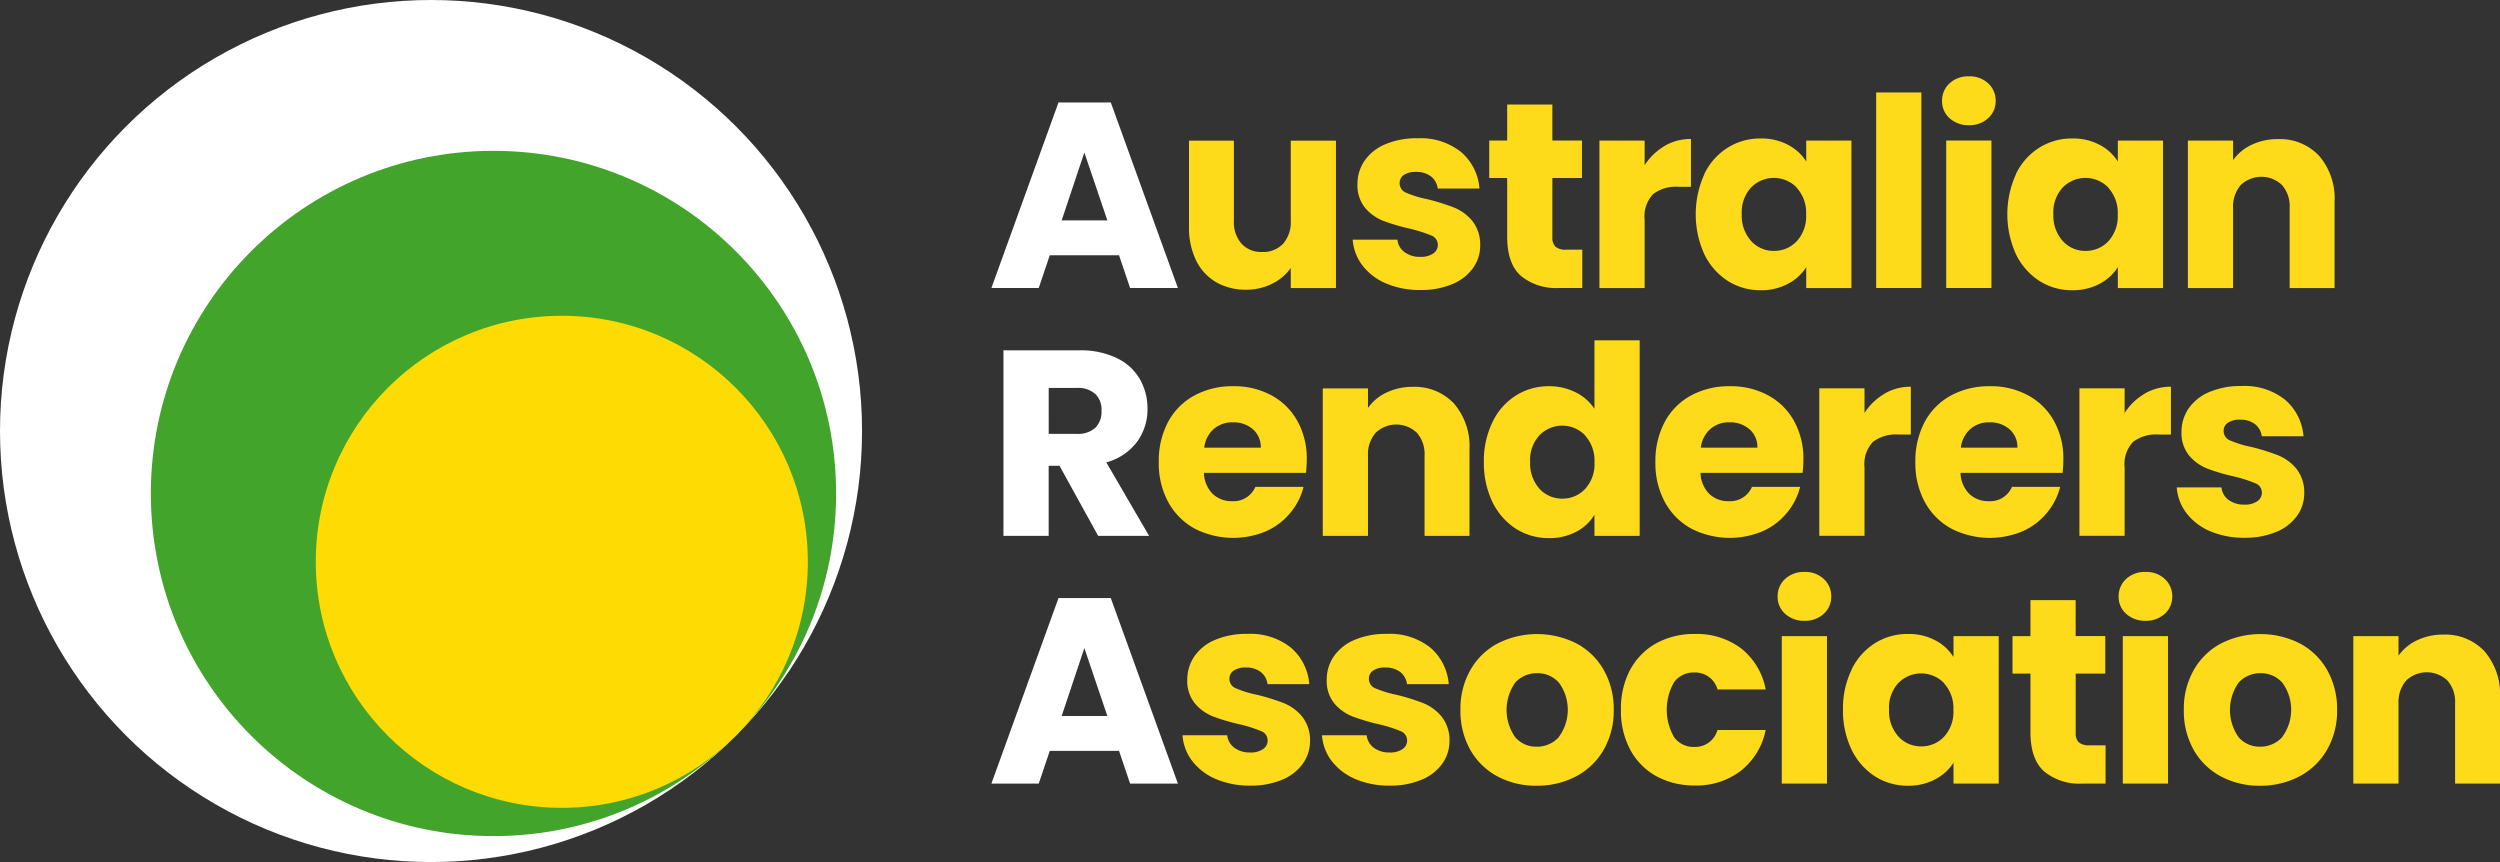 <?xml version="1.0" encoding="UTF-8"?>
<svg xmlns="http://www.w3.org/2000/svg" width="308.521" height="106.385" viewBox="0 0 308.521 106.385">
  <rect x="0" y="0" width="308.521" height="106.385" fill="#333333" stroke="none"/>
  <g id="Group_4712" data-name="Group 4712" transform="translate(12155 5239)">
    <path id="Path_4412" data-name="Path 4412" d="M156.07,71.483h-8.544l-1.364,4.041H140.32L148.6,52.63h6.455l8.282,22.893h-5.9Zm-1.439-4.3-2.84-8.382-2.8,8.382h5.642Z" transform="translate(-12172.973 -5278.982)" fill="#fff"></path>
    <path id="Path_4413" data-name="Path 4413" d="M177.949,56.39v18.2H172.37V72.115a6.067,6.067,0,0,1-2.3,1.939,7.066,7.066,0,0,1-3.215.738,7.281,7.281,0,0,1-3.69-.926,6.3,6.3,0,0,1-2.477-2.69,9.14,9.14,0,0,1-.876-4.141V56.4h5.542v9.883a3.978,3.978,0,0,0,.951,2.84,3.3,3.3,0,0,0,2.539,1.013,3.382,3.382,0,0,0,2.577-1.013,4.034,4.034,0,0,0,.951-2.84V56.4h5.579Z" transform="translate(-12168.08 -5278.039)" fill="#fddb1a"></path>
    <path id="Path_4414" data-name="Path 4414" d="M180.1,74.087a7.235,7.235,0,0,1-2.94-2.239,5.911,5.911,0,0,1-1.2-3.178h5.517a2.172,2.172,0,0,0,.876,1.539,3.149,3.149,0,0,0,1.927.588,2.7,2.7,0,0,0,1.614-.413,1.272,1.272,0,0,0,.576-1.063,1.233,1.233,0,0,0-.813-1.163,17.116,17.116,0,0,0-2.64-.838,24.545,24.545,0,0,1-3.265-.963,5.606,5.606,0,0,1-2.252-1.6,4.382,4.382,0,0,1-.951-2.952,5.034,5.034,0,0,1,.863-2.852,5.812,5.812,0,0,1,2.54-2.039,9.75,9.75,0,0,1,3.991-.751,8,8,0,0,1,5.4,1.7,6.581,6.581,0,0,1,2.264,4.5h-5.154a2.226,2.226,0,0,0-.838-1.5,2.9,2.9,0,0,0-1.839-.55,2.559,2.559,0,0,0-1.5.375,1.189,1.189,0,0,0-.525,1.026,1.254,1.254,0,0,0,.826,1.176,13.082,13.082,0,0,0,2.59.788,27.824,27.824,0,0,1,3.29,1.026,5.734,5.734,0,0,1,2.239,1.626,4.644,4.644,0,0,1,1,3.015,4.776,4.776,0,0,1-.9,2.852,5.889,5.889,0,0,1-2.577,1.977,9.923,9.923,0,0,1-3.9.713,10.551,10.551,0,0,1-4.241-.813Z" transform="translate(-12164.027 -5278.097)" fill="#fddb1a"></path>
    <path id="Path_4415" data-name="Path 4415" d="M200.914,70.744v4.729h-2.84a6.872,6.872,0,0,1-4.729-1.489c-1.126-1-1.7-2.6-1.7-4.841V61.9H189.43V57.271h2.214V52.83h5.579v4.441h3.653V61.9h-3.653v7.306a1.532,1.532,0,0,0,.388,1.176,1.925,1.925,0,0,0,1.3.363H200.9Z" transform="translate(-12160.646 -5278.932)" fill="#fddb1a"></path>
    <path id="Path_4416" data-name="Path 4416" d="M208.331,57.093a6.306,6.306,0,0,1,3.265-.863v5.9h-1.539a4.666,4.666,0,0,0-3.128.9,3.983,3.983,0,0,0-1.051,3.153v8.444H200.3V56.43h5.579v3.04a7.253,7.253,0,0,1,2.452-2.364Z" transform="translate(-12157.917 -5278.079)" fill="#fddb1a"></path>
    <path id="Path_4417" data-name="Path 4417" d="M210.851,60.584a7.836,7.836,0,0,1,2.89-3.265,7.508,7.508,0,0,1,4.078-1.138,6.946,6.946,0,0,1,3.378.788,5.836,5.836,0,0,1,2.239,2.052V56.443h5.579v18.2h-5.579V72.068a5.905,5.905,0,0,1-2.264,2.052,6.945,6.945,0,0,1-3.378.788,7.452,7.452,0,0,1-4.041-1.151,8.083,8.083,0,0,1-2.89-3.29,11.984,11.984,0,0,1,0-9.87Zm11.422,1.664a3.928,3.928,0,0,0-5.642-.013,4.478,4.478,0,0,0-1.151,3.278,4.687,4.687,0,0,0,1.151,3.315,3.753,3.753,0,0,0,2.815,1.226,3.8,3.8,0,0,0,2.827-1.2,4.529,4.529,0,0,0,1.151-3.29,4.583,4.583,0,0,0-1.151-3.29Z" transform="translate(-12155.533 -5278.091)" fill="#fddb1a"></path>
    <path id="Path_4418" data-name="Path 4418" d="M233.18,51.64V75.772H227.6V51.64Z" transform="translate(-12151.065 -5279.231)" fill="#fddb1a"></path>
    <path id="Path_4419" data-name="Path 4419" d="M235.026,55.217a2.778,2.778,0,0,1-.926-2.139,2.875,2.875,0,0,1,.926-2.164,3.367,3.367,0,0,1,2.4-.863,3.3,3.3,0,0,1,2.364.863,2.856,2.856,0,0,1,.926,2.164,2.8,2.8,0,0,1-.926,2.139,3.357,3.357,0,0,1-2.364.863A3.451,3.451,0,0,1,235.026,55.217Zm5.167,2.752v18.2h-5.58v-18.2Z" transform="translate(-12149.434 -5279.63)" fill="#fddb1a"></path>
    <path id="Path_4420" data-name="Path 4420" d="M241.591,60.584a7.837,7.837,0,0,1,2.89-3.265,7.508,7.508,0,0,1,4.078-1.138,6.945,6.945,0,0,1,3.378.788,5.837,5.837,0,0,1,2.239,2.052V56.443h5.579v18.2h-5.579V72.068a5.9,5.9,0,0,1-2.264,2.052,6.946,6.946,0,0,1-3.378.788,7.452,7.452,0,0,1-4.041-1.151,8.164,8.164,0,0,1-2.89-3.29,11.984,11.984,0,0,1,0-9.87Zm11.422,1.664a3.928,3.928,0,0,0-5.642-.013,4.478,4.478,0,0,0-1.151,3.278,4.688,4.688,0,0,0,1.151,3.315,3.753,3.753,0,0,0,2.815,1.226,3.8,3.8,0,0,0,2.827-1.2,4.529,4.529,0,0,0,1.151-3.29,4.583,4.583,0,0,0-1.151-3.29Z" transform="translate(-12147.818 -5278.091)" fill="#fddb1a"></path>
    <path id="Path_4421" data-name="Path 4421" d="M274.538,58.3A8.055,8.055,0,0,1,276.452,64V74.63H270.91V64.747a3.978,3.978,0,0,0-.951-2.84,3.689,3.689,0,0,0-5.079,0,4.034,4.034,0,0,0-.951,2.84V74.63H258.35v-18.2h5.579v2.414a5.819,5.819,0,0,1,2.289-1.9,7.358,7.358,0,0,1,3.227-.7,6.627,6.627,0,0,1,5.1,2.064Z" transform="translate(-12143.347 -5278.077)" fill="#fddb1a"></path>
    <path id="Path_4422" data-name="Path 4422" d="M153.194,99.973l-4.766-8.644h-1.339v8.644H141.51V77.08h9.357a10.231,10.231,0,0,1,4.616.951,6.482,6.482,0,0,1,2.852,2.59,7.31,7.31,0,0,1,.951,3.665A6.792,6.792,0,0,1,158,88.364a6.986,6.986,0,0,1-3.8,2.54l5.279,9.07h-6.293Zm-6.1-12.585h3.453a3.167,3.167,0,0,0,2.3-.751,2.809,2.809,0,0,0,.763-2.114,2.662,2.662,0,0,0-.763-2.052,3.167,3.167,0,0,0-2.3-.751h-3.453V87.4Z" transform="translate(-12172.674 -5272.846)" fill="#fff"></path>
    <path id="Path_4423" data-name="Path 4423" d="M175.02,91.316H162.4a3.815,3.815,0,0,0,1.088,2.59,3.318,3.318,0,0,0,2.364.9,2.928,2.928,0,0,0,2.9-1.764h5.942a7.936,7.936,0,0,1-1.651,3.228,8.049,8.049,0,0,1-2.99,2.252,10.444,10.444,0,0,1-8.782-.325,8.2,8.2,0,0,1-3.265-3.265,10.006,10.006,0,0,1-1.176-4.954,10.274,10.274,0,0,1,1.151-4.954,8.016,8.016,0,0,1,3.253-3.265,9.794,9.794,0,0,1,4.791-1.138,9.6,9.6,0,0,1,4.691,1.113,7.986,7.986,0,0,1,3.215,3.165,9.537,9.537,0,0,1,1.163,4.791,14.743,14.743,0,0,1-.1,1.626Zm-5.6-3.1a2.907,2.907,0,0,0-.976-2.289,3.61,3.61,0,0,0-2.452-.851,3.457,3.457,0,0,0-2.364.813,3.607,3.607,0,0,0-1.188,2.314h6.981Z" transform="translate(-12168.828 -5271.957)" fill="#fddb1a"></path>
    <path id="Path_4424" data-name="Path 4424" d="M189.2,82.744a8.055,8.055,0,0,1,1.914,5.692V99.07H185.57V89.187a3.977,3.977,0,0,0-.951-2.84,3.689,3.689,0,0,0-5.079,0,4.034,4.034,0,0,0-.951,2.84V99.07H173.01v-18.2h5.579v2.414a5.819,5.819,0,0,1,2.289-1.9,7.359,7.359,0,0,1,3.228-.7,6.627,6.627,0,0,1,5.1,2.064Z" transform="translate(-12164.768 -5271.942)" fill="#fddb1a"></path>
    <path id="Path_4425" data-name="Path 4425" d="M189.976,86.161a7.835,7.835,0,0,1,2.89-3.265,7.508,7.508,0,0,1,4.078-1.138,7.138,7.138,0,0,1,3.278.751,5.938,5.938,0,0,1,2.327,2.027V76.09h5.58v24.132h-5.58v-2.6a5.652,5.652,0,0,1-2.239,2.089,6.98,6.98,0,0,1-3.378.788,7.518,7.518,0,0,1-4.078-1.151,8.164,8.164,0,0,1-2.89-3.29,11.087,11.087,0,0,1-1.063-4.941,10.83,10.83,0,0,1,1.063-4.929ZM201.4,87.824a3.928,3.928,0,0,0-5.642-.012,4.478,4.478,0,0,0-1.151,3.278,4.688,4.688,0,0,0,1.151,3.315,3.753,3.753,0,0,0,2.815,1.226,3.8,3.8,0,0,0,2.827-1.2,4.529,4.529,0,0,0,1.151-3.29,4.583,4.583,0,0,0-1.151-3.29Z" transform="translate(-12160.779 -5273.094)" fill="#fddb1a"></path>
    <path id="Path_4426" data-name="Path 4426" d="M224.009,91.316H211.387a3.814,3.814,0,0,0,1.088,2.59,3.318,3.318,0,0,0,2.364.9,2.928,2.928,0,0,0,2.9-1.764h5.942a7.937,7.937,0,0,1-1.651,3.228,8.049,8.049,0,0,1-2.99,2.252,10.444,10.444,0,0,1-8.782-.325A8.123,8.123,0,0,1,207,94.931a10.006,10.006,0,0,1-1.176-4.954,10.275,10.275,0,0,1,1.151-4.954,8.016,8.016,0,0,1,3.253-3.265,9.8,9.8,0,0,1,4.791-1.138,9.6,9.6,0,0,1,4.691,1.113,7.987,7.987,0,0,1,3.215,3.165,9.57,9.57,0,0,1,1.163,4.791,14.729,14.729,0,0,1-.1,1.626Zm-5.6-3.1a2.907,2.907,0,0,0-.976-2.289,3.61,3.61,0,0,0-2.452-.851,3.457,3.457,0,0,0-2.364.813,3.607,3.607,0,0,0-1.188,2.314h6.981Z" transform="translate(-12156.532 -5271.957)" fill="#fddb1a"></path>
    <path id="Path_4427" data-name="Path 4427" d="M230.021,81.533a6.307,6.307,0,0,1,3.265-.863v5.9h-1.539a4.666,4.666,0,0,0-3.127.9,3.983,3.983,0,0,0-1.051,3.153v8.444H221.99V80.87h5.579v3.04a7.253,7.253,0,0,1,2.452-2.364Z" transform="translate(-12152.474 -5271.944)" fill="#fddb1a"></path>
    <path id="Path_4428" data-name="Path 4428" d="M249.66,91.316H237.037a3.815,3.815,0,0,0,1.088,2.59,3.319,3.319,0,0,0,2.364.9,2.928,2.928,0,0,0,2.9-1.764h5.942a7.938,7.938,0,0,1-1.651,3.228,8.049,8.049,0,0,1-2.99,2.252,10.444,10.444,0,0,1-8.782-.325,8.2,8.2,0,0,1-3.265-3.265,10.007,10.007,0,0,1-1.176-4.954,10.275,10.275,0,0,1,1.151-4.954,8.016,8.016,0,0,1,3.253-3.265,9.8,9.8,0,0,1,4.791-1.138,9.6,9.6,0,0,1,4.691,1.113,7.986,7.986,0,0,1,3.215,3.165,9.539,9.539,0,0,1,1.163,4.791,14.714,14.714,0,0,1-.1,1.626Zm-5.6-3.1a2.907,2.907,0,0,0-.976-2.289,3.609,3.609,0,0,0-2.452-.851,3.457,3.457,0,0,0-2.364.813,3.608,3.608,0,0,0-1.188,2.314h6.981Z" transform="translate(-12150.094 -5271.957)" fill="#fddb1a"></path>
    <path id="Path_4429" data-name="Path 4429" d="M255.681,81.533a6.307,6.307,0,0,1,3.265-.863v5.9h-1.539a4.666,4.666,0,0,0-3.128.9,3.983,3.983,0,0,0-1.051,3.153v8.444H247.65V80.87h5.579v3.04a7.253,7.253,0,0,1,2.452-2.364Z" transform="translate(-12146.033 -5271.944)" fill="#fddb1a"></path>
    <path id="Path_4430" data-name="Path 4430" d="M261.391,98.527a7.235,7.235,0,0,1-2.94-2.239,5.912,5.912,0,0,1-1.2-3.178h5.517a2.172,2.172,0,0,0,.876,1.539,3.15,3.15,0,0,0,1.927.588,2.7,2.7,0,0,0,1.614-.413,1.272,1.272,0,0,0,.575-1.063,1.232,1.232,0,0,0-.813-1.163,17.107,17.107,0,0,0-2.64-.838,24.553,24.553,0,0,1-3.265-.963,5.607,5.607,0,0,1-2.252-1.6,4.382,4.382,0,0,1-.951-2.952,5.033,5.033,0,0,1,.863-2.852,5.81,5.81,0,0,1,2.539-2.039,9.75,9.75,0,0,1,3.991-.751,8,8,0,0,1,5.4,1.7,6.606,6.606,0,0,1,2.264,4.5h-5.154a2.226,2.226,0,0,0-.838-1.5,2.9,2.9,0,0,0-1.839-.55,2.559,2.559,0,0,0-1.5.375,1.189,1.189,0,0,0-.525,1.026,1.254,1.254,0,0,0,.826,1.176,13.081,13.081,0,0,0,2.59.788,27.836,27.836,0,0,1,3.29,1.026,5.736,5.736,0,0,1,2.239,1.626,4.643,4.643,0,0,1,1,3.015,4.777,4.777,0,0,1-.9,2.852,5.888,5.888,0,0,1-2.577,1.977,9.922,9.922,0,0,1-3.9.713,10.551,10.551,0,0,1-4.241-.813Z" transform="translate(-12143.623 -5271.962)" fill="#fddb1a"></path>
    <path id="Path_4431" data-name="Path 4431" d="M156.07,120.373h-8.544l-1.364,4.041H140.32L148.6,101.52h6.455l8.282,22.893h-5.9Zm-1.439-4.3-2.84-8.382-2.8,8.382h5.642Z" transform="translate(-12172.973 -5266.711)" fill="#fff"></path>
    <path id="Path_4432" data-name="Path 4432" d="M163.311,122.977a7.235,7.235,0,0,1-2.94-2.239,5.91,5.91,0,0,1-1.2-3.177h5.517a2.173,2.173,0,0,0,.876,1.539,3.149,3.149,0,0,0,1.927.588,2.7,2.7,0,0,0,1.614-.413,1.272,1.272,0,0,0,.576-1.063,1.233,1.233,0,0,0-.813-1.163,17.111,17.111,0,0,0-2.64-.838,24.551,24.551,0,0,1-3.265-.963,5.605,5.605,0,0,1-2.252-1.6,4.381,4.381,0,0,1-.951-2.952,5.035,5.035,0,0,1,.863-2.852,5.811,5.811,0,0,1,2.54-2.039,9.75,9.75,0,0,1,3.991-.751,8,8,0,0,1,5.4,1.7,6.605,6.605,0,0,1,2.264,4.5h-5.154a2.226,2.226,0,0,0-.838-1.5,2.9,2.9,0,0,0-1.839-.55,2.559,2.559,0,0,0-1.5.375,1.189,1.189,0,0,0-.525,1.026,1.254,1.254,0,0,0,.826,1.176,13.079,13.079,0,0,0,2.59.788,27.839,27.839,0,0,1,3.29,1.026,5.735,5.735,0,0,1,2.239,1.626,4.644,4.644,0,0,1,1,3.015,4.777,4.777,0,0,1-.9,2.852,5.888,5.888,0,0,1-2.577,1.977,9.922,9.922,0,0,1-3.9.713,10.55,10.55,0,0,1-4.241-.813Z" transform="translate(-12168.24 -5265.825)" fill="#fddb1a"></path>
    <path id="Path_4433" data-name="Path 4433" d="M177.071,122.977a7.235,7.235,0,0,1-2.94-2.239,5.911,5.911,0,0,1-1.2-3.177h5.517a2.172,2.172,0,0,0,.876,1.539,3.148,3.148,0,0,0,1.926.588,2.7,2.7,0,0,0,1.614-.413,1.272,1.272,0,0,0,.575-1.063,1.232,1.232,0,0,0-.813-1.163,17.113,17.113,0,0,0-2.64-.838,24.545,24.545,0,0,1-3.265-.963,5.606,5.606,0,0,1-2.252-1.6,4.382,4.382,0,0,1-.951-2.952,5.034,5.034,0,0,1,.863-2.852,5.811,5.811,0,0,1,2.54-2.039,9.749,9.749,0,0,1,3.991-.751,8,8,0,0,1,5.4,1.7,6.6,6.6,0,0,1,2.264,4.5h-5.154a2.225,2.225,0,0,0-.838-1.5,2.9,2.9,0,0,0-1.839-.55,2.558,2.558,0,0,0-1.5.375,1.189,1.189,0,0,0-.525,1.026,1.254,1.254,0,0,0,.826,1.176,13.081,13.081,0,0,0,2.59.788,27.839,27.839,0,0,1,3.29,1.026,5.734,5.734,0,0,1,2.239,1.626,4.644,4.644,0,0,1,1,3.015,4.777,4.777,0,0,1-.9,2.852,5.889,5.889,0,0,1-2.577,1.977,9.923,9.923,0,0,1-3.9.713,10.55,10.55,0,0,1-4.241-.813Z" transform="translate(-12164.788 -5265.825)" fill="#fddb1a"></path>
    <path id="Path_4434" data-name="Path 4434" d="M191.181,122.646a8.446,8.446,0,0,1-3.365-3.265,9.763,9.763,0,0,1-1.226-4.954,9.63,9.63,0,0,1,1.238-4.941,8.381,8.381,0,0,1,3.39-3.278,10.811,10.811,0,0,1,9.658,0,8.379,8.379,0,0,1,3.39,3.278,9.693,9.693,0,0,1,1.239,4.941,9.577,9.577,0,0,1-1.251,4.941,8.474,8.474,0,0,1-3.428,3.278,10.236,10.236,0,0,1-4.841,1.138,9.981,9.981,0,0,1-4.8-1.138Zm7.531-4.854a5.65,5.65,0,0,0,.037-6.718,3.511,3.511,0,0,0-2.69-1.176,3.583,3.583,0,0,0-2.7,1.151,5.848,5.848,0,0,0-.013,6.743A3.4,3.4,0,0,0,196,118.969a3.628,3.628,0,0,0,2.727-1.176Z" transform="translate(-12161.359 -5265.82)" fill="#fddb1a"></path>
    <path id="Path_4435" data-name="Path 4435" d="M203.571,109.464A8.11,8.11,0,0,1,206.8,106.2a9.633,9.633,0,0,1,4.741-1.138,9.08,9.08,0,0,1,5.729,1.789,8.423,8.423,0,0,1,3.015,5.054h-5.942a2.858,2.858,0,0,0-2.9-2.089A2.949,2.949,0,0,0,208.988,111a6.8,6.8,0,0,0,0,6.805A2.949,2.949,0,0,0,211.44,119a2.859,2.859,0,0,0,2.9-2.089h5.942a8.486,8.486,0,0,1-3.04,5.017,8.931,8.931,0,0,1-5.7,1.826,9.633,9.633,0,0,1-4.741-1.138,8.11,8.11,0,0,1-3.227-3.265,10.134,10.134,0,0,1-1.151-4.954,10.274,10.274,0,0,1,1.151-4.954Z" transform="translate(-12157.386 -5265.823)" fill="#fddb1a"></path>
    <path id="Path_4436" data-name="Path 4436" d="M218.806,104.107a2.778,2.778,0,0,1-.926-2.139,2.875,2.875,0,0,1,.926-2.164,3.367,3.367,0,0,1,2.4-.863,3.3,3.3,0,0,1,2.364.863,2.856,2.856,0,0,1,.926,2.164,2.8,2.8,0,0,1-.926,2.139,3.357,3.357,0,0,1-2.364.863A3.451,3.451,0,0,1,218.806,104.107Zm5.167,2.752v18.2h-5.579v-18.2Z" transform="translate(-12153.506 -5267.359)" fill="#fddb1a"></path>
    <path id="Path_4437" data-name="Path 4437" d="M225.381,109.464a7.836,7.836,0,0,1,2.89-3.265,7.507,7.507,0,0,1,4.078-1.138,6.946,6.946,0,0,1,3.378.788,5.837,5.837,0,0,1,2.239,2.052v-2.577h5.579v18.2h-5.579v-2.577A5.906,5.906,0,0,1,235.7,123a6.946,6.946,0,0,1-3.378.788,7.452,7.452,0,0,1-4.041-1.151,8.163,8.163,0,0,1-2.89-3.29,11.088,11.088,0,0,1-1.063-4.941,10.829,10.829,0,0,1,1.063-4.929Zm11.422,1.664a3.928,3.928,0,0,0-5.642-.013,4.478,4.478,0,0,0-1.151,3.278,4.688,4.688,0,0,0,1.151,3.315,3.753,3.753,0,0,0,2.815,1.226,3.8,3.8,0,0,0,2.827-1.2,4.529,4.529,0,0,0,1.151-3.29,4.583,4.583,0,0,0-1.151-3.29Z" transform="translate(-12151.887 -5265.823)" fill="#fddb1a"></path>
    <path id="Path_4438" data-name="Path 4438" d="M252.534,119.634v4.729h-2.84a6.873,6.873,0,0,1-4.729-1.489c-1.126-1-1.7-2.6-1.7-4.841V110.79H241.05v-4.629h2.214V101.72h5.579v4.441H252.5v4.629h-3.653V118.1a1.531,1.531,0,0,0,.388,1.176,1.925,1.925,0,0,0,1.3.363h1.989Z" transform="translate(-12147.689 -5266.661)" fill="#fddb1a"></path>
    <path id="Path_4439" data-name="Path 4439" d="M252.446,104.107a2.778,2.778,0,0,1-.926-2.139,2.875,2.875,0,0,1,.926-2.164,3.367,3.367,0,0,1,2.4-.863,3.3,3.3,0,0,1,2.364.863,2.856,2.856,0,0,1,.926,2.164,2.8,2.8,0,0,1-.926,2.139,3.357,3.357,0,0,1-2.364.863A3.452,3.452,0,0,1,252.446,104.107Zm5.167,2.752v18.2h-5.579v-18.2Z" transform="translate(-12145.062 -5267.359)" fill="#fddb1a"></path>
    <path id="Path_4440" data-name="Path 4440" d="M262.541,122.646a8.446,8.446,0,0,1-3.365-3.265,9.764,9.764,0,0,1-1.226-4.954,9.63,9.63,0,0,1,1.238-4.941,8.38,8.38,0,0,1,3.39-3.278,10.811,10.811,0,0,1,9.658,0,8.38,8.38,0,0,1,3.39,3.278,9.694,9.694,0,0,1,1.238,4.941,9.577,9.577,0,0,1-1.251,4.941,8.473,8.473,0,0,1-3.428,3.278,10.236,10.236,0,0,1-4.841,1.138,9.981,9.981,0,0,1-4.8-1.138Zm7.531-4.854a5.65,5.65,0,0,0,.037-6.718,3.51,3.51,0,0,0-2.69-1.176,3.583,3.583,0,0,0-2.7,1.151,5.848,5.848,0,0,0-.012,6.743,3.4,3.4,0,0,0,2.652,1.176,3.627,3.627,0,0,0,2.727-1.176Z" transform="translate(-12143.447 -5265.82)" fill="#fddb1a"></path>
    <path id="Path_4441" data-name="Path 4441" d="M290.858,107.184a8.054,8.054,0,0,1,1.914,5.692V123.51H287.23v-9.883a3.978,3.978,0,0,0-.951-2.84,3.689,3.689,0,0,0-5.079,0,4.034,4.034,0,0,0-.951,2.84v9.883H274.67v-18.2h5.579v2.414a5.819,5.819,0,0,1,2.289-1.9,7.359,7.359,0,0,1,3.228-.7,6.627,6.627,0,0,1,5.1,2.064Z" transform="translate(-12139.251 -5265.808)" fill="#fddb1a"></path>
    <circle id="Ellipse_65" data-name="Ellipse 65" cx="53.192" cy="53.192" r="53.192" transform="translate(-12155 -5239)" fill="#fff"></circle>
    <circle id="Ellipse_66" data-name="Ellipse 66" cx="42.284" cy="42.284" r="42.284" transform="translate(-12136.385 -5220.385)" fill="#42a42b"></circle>
    <circle id="Ellipse_67" data-name="Ellipse 67" cx="30.362" cy="30.362" r="30.362" transform="translate(-12116.031 -5200.031)" fill="#fedc03"></circle>
  </g>
</svg>
